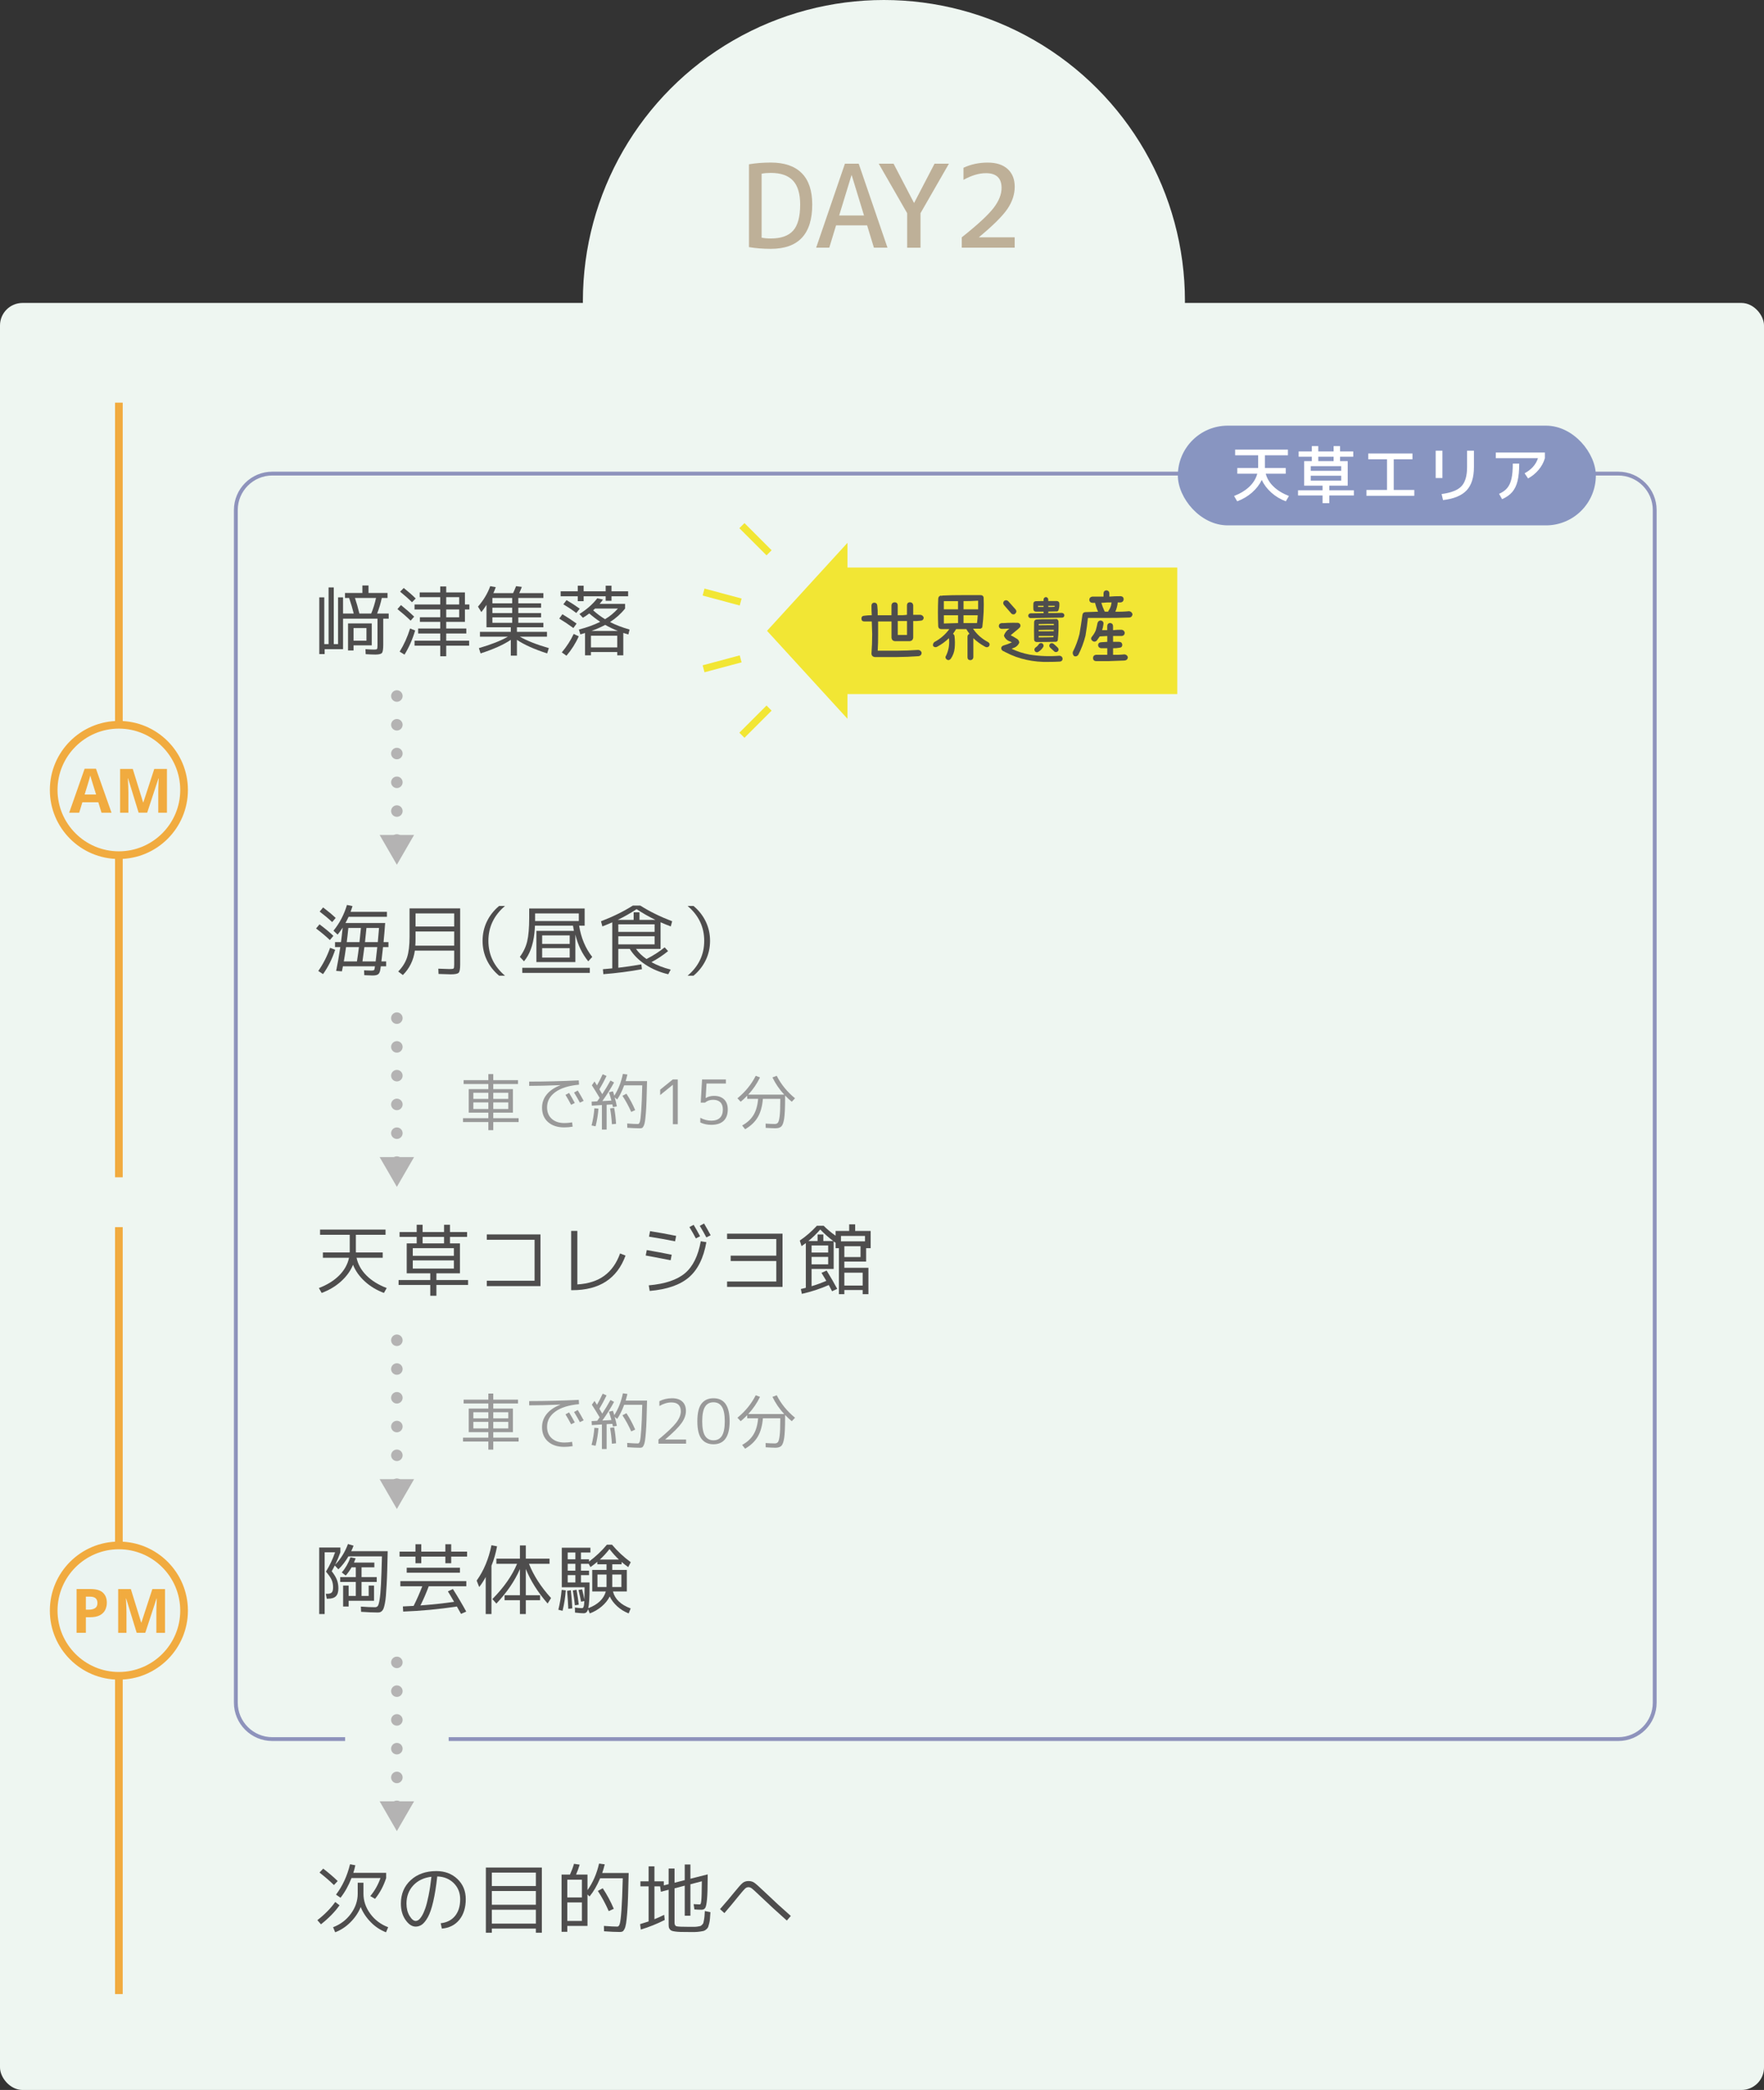 <?xml version="1.0" encoding="UTF-8"?>
<svg id="_レイヤー_2" data-name="レイヤー 2" xmlns="http://www.w3.org/2000/svg" viewBox="0 0 460 545">
  <rect x="0" y="0" width="460" height="545" fill="#333333" stroke="none"/>
  <defs>
    <style>
      .cls-1 {
        fill: #fff;
      }

      .cls-2 {
        fill: #8895c1;
      }

      .cls-3 {
        fill: #f1ab3f;
      }

      .cls-4 {
        fill: #ebf4f1;
      }

      .cls-5 {
        stroke-dasharray: 0 7.5;
      }

      .cls-5, .cls-6 {
        stroke: #b4b3b3;
        stroke-linecap: round;
        stroke-linejoin: round;
        stroke-width: 3px;
      }

      .cls-5, .cls-6, .cls-7, .cls-8 {
        fill: none;
      }

      .cls-9 {
        fill: #beb098;
      }

      .cls-7 {
        stroke: #f1ab3f;
        stroke-width: 2px;
      }

      .cls-7, .cls-8 {
        stroke-miterlimit: 10;
      }

      .cls-10 {
        fill: #4e4d4d;
      }

      .cls-11 {
        fill: #999;
      }

      .cls-12 {
        fill: #f2e634;
      }

      .cls-8 {
        stroke: #f2e634;
        stroke-width: 1.88px;
      }

      .cls-13 {
        fill: #b4b3b3;
      }

      .cls-14 {
        fill: #8e93bc;
      }

      .cls-15 {
        fill: #eef6f1;
      }
    </style>
  </defs>
  <g id="_レイヤー_1-2" data-name="レイヤー 1">
    <g>
      <g>
        <circle class="cls-15" cx="230.5" cy="78.5" r="78.5"/>
        <g>
          <path class="cls-9" d="M211.81,53.34c0,7.7-3.6,11.55-10.8,11.55-2.04,0-3.94-.15-5.7-.45v-21.6c1.76-.3,3.66-.45,5.7-.45,3.54,0,6.22.92,8.05,2.75s2.75,4.57,2.75,8.21ZM208.66,53.34c0-2.84-.63-4.92-1.88-6.25-1.25-1.33-3.18-2-5.77-2-.9,0-1.7.07-2.4.21v16.68c.7.14,1.5.21,2.4.21,2.66,0,4.6-.68,5.82-2.05,1.22-1.37,1.83-3.63,1.83-6.79Z"/>
          <path class="cls-9" d="M212.83,64.59l7.5-21.9h3.6l7.5,21.9h-3.54l-1.77-5.82h-8.1l-1.77,5.82h-3.42ZM218.83,56.19h6.48l-3.21-10.5h-.06l-3.21,10.5Z"/>
          <path class="cls-9" d="M233.02,42.69l5.31,10.2h.06l5.31-10.2h3.75l-7.41,12.9v9h-3.48v-9l-7.41-12.9h3.87Z"/>
          <path class="cls-9" d="M255.3,61.83v.06h9.3v2.7h-13.8v-2.7c4.08-3.24,6.83-5.77,8.25-7.6s2.13-3.59,2.13-5.29c0-2.56-1.36-3.84-4.08-3.84-1.8,0-3.75.58-5.85,1.74v-3.15c1.92-.9,4.02-1.35,6.3-1.35s3.98.56,5.21,1.67c1.23,1.11,1.85,2.66,1.85,4.63s-.64,3.93-1.91,5.79c-1.27,1.86-3.73,4.31-7.4,7.35Z"/>
        </g>
      </g>
      <rect class="cls-15" y="79" width="460" height="466" rx="5.87" ry="5.87"/>
      <g>
        <path class="cls-14" d="M422,124c4.96,0,9,4.04,9,9v311c0,4.96-4.04,9-9,9H71c-4.96,0-9-4.04-9-9V133c0-4.96,4.04-9,9-9h351M422,123H71c-5.52,0-10,4.48-10,10v311c0,5.52,4.48,10,10,10h351c5.52,0,10-4.48,10-10V133c0-5.52-4.48-10-10-10h0Z"/>
        <g>
          <rect class="cls-2" x="307.15" y="111" width="109" height="26" rx="13" ry="13"/>
          <g>
            <path class="cls-1" d="M322.65,123.53v-1.49h5.44v-3.31h-6v-1.49h13.76v1.49h-6v3.31h5.44v1.49h-5.22c.33,1.25,1.01,2.37,2.03,3.35,1.02.99,2.36,1.81,4.02,2.46l-.82,1.39c-1.43-.54-2.69-1.3-3.78-2.28-1.09-.98-1.92-2.07-2.49-3.29-.59,1.22-1.43,2.31-2.54,3.28s-2.39,1.73-3.86,2.29l-.82-1.39c1.65-.65,2.99-1.47,4.02-2.46,1.02-.99,1.7-2.1,2.03-3.35h-5.22Z"/>
            <path class="cls-1" d="M338.65,119.1v-1.38h3.44v-1.39h1.68v1.39h4v-1.39h1.68v1.39h3.44v1.38h-3.44v1.15h2v6.4h-4.8v1.2h6.4v1.36h-6.4v2h-1.76v-2h-6.4v-1.36h6.4v-1.2h-4.8v-6.4h2v-1.15h-3.44ZM341.8,122.78h7.94v-1.22h-7.94v1.22ZM341.8,124.06v1.28h7.94v-1.28h-7.94ZM347.77,119.1h-4v1.15h4v-1.15Z"/>
            <path class="cls-1" d="M356.81,118.25h11.52v1.52h-4.88v8h5.36v1.52h-12.48v-1.52h5.36v-8h-4.88v-1.52Z"/>
            <path class="cls-1" d="M374.38,124.65v-7.12h1.76v7.12h-1.76ZM384.36,117.53v4.24c0,2.72-.64,4.76-1.92,6.11-1.28,1.36-3.33,2.2-6.14,2.53l-.37-1.58c2.49-.33,4.21-1.01,5.18-2.04.97-1.03,1.46-2.69,1.46-4.97v-4.29h1.79Z"/>
            <path class="cls-1" d="M390.06,119.48v-1.47h12.8v1.47c-.31,1.09-.85,2.1-1.63,3.03-.78.93-1.7,1.68-2.75,2.25l-.91-1.34c1.79-.97,2.95-2.28,3.49-3.94h-10.99ZM394.49,120.89h1.68c0,1.86-.15,3.37-.44,4.55-.29,1.18-.76,2.14-1.39,2.87-.63.74-1.51,1.35-2.63,1.86l-.8-1.39c.92-.41,1.63-.91,2.14-1.53.51-.61.87-1.42,1.1-2.42.23-1,.34-2.31.34-3.94Z"/>
          </g>
        </g>
        <rect class="cls-15" x="90" y="443" width="27" height="21"/>
      </g>
      <g>
        <g>
          <line class="cls-6" x1="103.49" y1="181.5" x2="103.49" y2="181.5"/>
          <line class="cls-5" x1="103.49" y1="189" x2="103.49" y2="215.28"/>
          <line class="cls-6" x1="103.49" y1="219.04" x2="103.49" y2="219.04"/>
          <polygon class="cls-13" points="99 217.73 103.49 225.5 107.98 217.73 99 217.73"/>
        </g>
        <g>
          <line class="cls-6" x1="103.49" y1="265.5" x2="103.49" y2="265.5"/>
          <line class="cls-5" x1="103.49" y1="273" x2="103.49" y2="299.28"/>
          <line class="cls-6" x1="103.49" y1="303.04" x2="103.49" y2="303.04"/>
          <polygon class="cls-13" points="99 301.73 103.49 309.5 107.98 301.73 99 301.73"/>
        </g>
        <g>
          <line class="cls-6" x1="103.49" y1="349.5" x2="103.49" y2="349.5"/>
          <line class="cls-5" x1="103.49" y1="357" x2="103.49" y2="383.28"/>
          <line class="cls-6" x1="103.49" y1="387.04" x2="103.49" y2="387.04"/>
          <polygon class="cls-13" points="99 385.73 103.49 393.5 107.98 385.73 99 385.73"/>
        </g>
        <g>
          <line class="cls-6" x1="103.49" y1="433.5" x2="103.49" y2="433.5"/>
          <line class="cls-5" x1="103.49" y1="441" x2="103.49" y2="467.28"/>
          <line class="cls-6" x1="103.49" y1="471.04" x2="103.49" y2="471.04"/>
          <polygon class="cls-13" points="99 469.73 103.49 477.5 107.98 469.73 99 469.73"/>
        </g>
        <g>
          <path class="cls-10" d="M88.16,155.77h1.3v4.22h2.78c-.28-1.17-.68-2.53-1.2-4.06h-1.08v-1.3h4.54v-1.96h1.6v1.96h4.96v1.3h-1.5c-.29,1.4-.7,2.75-1.22,4.06h3.02v1.34h-1.42v6.84c0,1.13-.12,1.84-.35,2.11-.23.27-.8.41-1.69.41-.61,0-1.46-.03-2.54-.1l-.06-1.3c1,.07,1.77.1,2.3.1.4,0,.64-.05.72-.16.08-.11.12-.44.12-1v-6.9h-8.98v7.96h-4.8v1.28h-1.4v-14.8h1.3v12.2h1.12v-14.78h1.36v14.78h1.12v-12.2ZM92.2,162.57h4.74v5.72h-4.74v1.34h-1.44v-7.06h1.44ZM92.2,163.79v3.28h3.36v-3.28h-3.36ZM96.8,159.99c.51-1.21.93-2.57,1.26-4.06h-5.5c.41,1.21.8,2.57,1.16,4.06h3.08Z"/>
          <path class="cls-10" d="M107.08,161.85c-1.04-1.01-2.19-2.02-3.44-3.02l.92-1.04c1.25,1,2.4,2.01,3.44,3.02l-.92,1.04ZM108.26,164.41c-.69,2.32-1.62,4.42-2.78,6.3l-1.26-.78c1.13-1.83,2.04-3.84,2.72-6.04l1.32.52ZM104.34,154.29l.94-.96c1.2.95,2.24,1.86,3.12,2.74l-.96.98c-.89-.89-1.93-1.81-3.1-2.76ZM122.34,167.07v1.3h-5.98v2.76h-1.56v-2.76h-6.7v-1.3h6.7v-1.88h-5.76v-1.3h5.76v-1.72h-5.3v-1.2h5.3v-2.04h-6.7v-1.3h6.7v-1.9h-5.36v-1.24h5.36v-1.56h1.56v1.56h4.88v3.14h1.16v1.3h-1.16v3.24h-4.88v1.72h5.24v1.3h-5.24v1.88h5.98ZM116.36,155.73v1.9h3.38v-1.9h-3.38ZM116.36,158.93v2.04h3.38v-2.04h-3.38Z"/>
          <path class="cls-10" d="M133.8,154.67c.27-.56.53-1.17.78-1.82l1.5.2c-.21.57-.44,1.11-.68,1.62h6.3v1.26h-6.54v1.4h5.94v1.14h-5.94v1.4h5.94v1.12h-5.94v1.42h6.54v1.16h-6.9v1.2h7.84v1.26h-7.08c1.84,1.05,4.36,2.05,7.56,2.98l-.44,1.38c-3.37-1.09-6-2.27-7.88-3.54v4.12h-1.6v-4.12c-1.88,1.27-4.51,2.45-7.88,3.54l-.44-1.38c3.2-.93,5.72-1.93,7.56-2.98h-7.28v-1.26h8.04v-1.2h-6.34v-5.84c-.44.71-.89,1.33-1.34,1.88l-.88-1.42c1.45-1.67,2.52-3.45,3.2-5.34l1.44.26c-.2.57-.41,1.09-.62,1.56h5.14ZM133.56,157.33v-1.4h-5.16v1.4h5.16ZM133.56,159.87v-1.4h-5.16v1.4h5.16ZM133.56,160.99h-5.16v1.42h5.16v-1.42Z"/>
          <path class="cls-10" d="M149.52,163.77c-1.24-.91-2.47-1.73-3.68-2.46l.82-1.14c1.39.84,2.62,1.65,3.7,2.44l-.84,1.16ZM163.8,154.19v1.3h-4.34v1.18h-1.52v-1.18h-5.74v1.28h-1.54v-1.28h-4.46v-1.3h4.46v-1.46h1.54v1.46h5.74v-1.46h1.52v1.46h4.34ZM150.92,165.93c-.8,1.81-1.87,3.5-3.2,5.06l-1.22-.86c1.29-1.55,2.33-3.15,3.1-4.82l1.32.62ZM146.9,157.59l.84-1.1c1.17.68,2.32,1.43,3.44,2.24l-.9,1.12c-.99-.76-2.11-1.51-3.38-2.26ZM151.1,160.11c1.91-1.19,3.46-2.55,4.66-4.1l1.48.34c-.25.37-.55.75-.88,1.12h6.64v1.22c-1.07,1.35-2.37,2.52-3.92,3.52,1.47.76,3.17,1.41,5.1,1.96l-.32,1.28c-.29-.08-.73-.21-1.32-.4v5.84h-1.58v-.86h-6.86v.86h-1.54v-5.82c-.53.16-.94.28-1.22.36l-.38-1.26c2.11-.55,3.96-1.22,5.56-2.02-.97-.64-1.93-1.37-2.86-2.18-.53.41-1.09.79-1.66,1.12l-.9-.98ZM160.96,168.83v-3.06h-6.86v3.06h6.86ZM161.12,164.53c-1.2-.48-2.3-1.01-3.3-1.58-1.07.57-2.26,1.1-3.58,1.58h6.88ZM157.78,161.47c1.27-.76,2.39-1.69,3.36-2.78h-5.96c-.21.21-.38.37-.5.46.96.87,1.99,1.64,3.1,2.32Z"/>
        </g>
        <g>
          <path class="cls-10" d="M86.02,245.14c-1.03-.99-2.23-1.99-3.6-3.02l.9-1.08c1.41,1.05,2.62,2.05,3.62,3l-.92,1.1ZM87.4,247.68c-.77,2.36-1.83,4.47-3.16,6.34l-1.24-.82c1.28-1.84,2.31-3.85,3.08-6.04l1.32.52ZM83.36,237.71l.9-1.08c1.21.92,2.31,1.83,3.28,2.74l-.92,1.08c-.93-.88-2.02-1.79-3.26-2.74ZM86.96,242.7c1.59-1.95,2.76-4.19,3.52-6.72l1.44.3c-.09.33-.26.83-.5,1.5h9.48v1.3h-10c-.32.68-.59,1.22-.82,1.62h10.36c-.13,1.79-.27,3.45-.42,4.98h1.28v1.3h-1.42c-.13,1.28-.27,2.52-.42,3.72h1.24v1.28h-1.4c-.01.08-.03.2-.05.36-.02.16-.04.28-.05.36-.09.67-.28,1.11-.56,1.34-.28.23-.78.34-1.5.34-.23,0-.94-.03-2.14-.08l-.06-1.26c.76.04,1.38.06,1.86.06.4,0,.65-.05.74-.14s.17-.37.22-.84c0-.01,0-.04.01-.07,0-.03.01-.06.01-.07h-8.36c-.03.16-.07.39-.13.68s-.1.51-.13.64l-1.5-.12c.36-1.72.72-3.79,1.08-6.2h-1.38v-1.3h1.56c.15-1.08.29-2.34.44-3.78-.47.71-.91,1.31-1.32,1.82l-1.08-1.02ZM93.08,250.7c.21-1.37.39-2.61.52-3.72h-3.36c-.23,1.61-.42,2.85-.58,3.72h3.42ZM93.74,245.68c.19-1.68.31-2.91.38-3.7h-3.28c-.13,1.32-.27,2.55-.42,3.7h3.32ZM94.52,250.7h3.44c.11-.95.25-2.19.42-3.72h-3.36c-.21,1.68-.38,2.92-.5,3.72ZM95.18,245.68h3.34c.07-.65.17-1.89.32-3.7h-3.28c-.07.79-.19,2.02-.38,3.7Z"/>
          <path class="cls-10" d="M106.8,236.88h13.2v14.66c0,1.15-.13,1.86-.4,2.13-.27.27-.95.41-2.04.41-.33,0-1.4-.03-3.2-.1l-.06-1.38c1.77.07,2.76.1,2.96.1.57,0,.91-.05,1.02-.15.11-.1.16-.44.16-1.01v-3.64h-10.26c-.35,2.51-1.39,4.63-3.12,6.36l-1.22-.92c1.11-1.13,1.88-2.36,2.31-3.67.43-1.31.65-3.11.65-5.39v-7.4ZM108.36,242.9v1.94c0,.61-.02,1.2-.06,1.76h10.14v-3.7h-10.08ZM108.36,241.6h10.08v-3.4h-10.08v3.4Z"/>
          <path class="cls-10" d="M126.95,250.35c-.74-1.55-1.11-3.22-1.11-5.01s.37-3.46,1.11-5.01c.74-1.55,1.81-2.92,3.21-4.09h1.54c-2.89,2.45-4.34,5.49-4.34,9.1s1.45,6.65,4.34,9.1h-1.54c-1.4-1.17-2.47-2.54-3.21-4.09Z"/>
          <path class="cls-10" d="M149.42,241.38h-9.92c-.01.48-.06,1.13-.14,1.96-.35,3.15-1.25,5.59-2.72,7.34l-1.08-1.16c.92-1.23,1.56-2.57,1.91-4.02.35-1.45.53-3.51.53-6.16v-2.44h14.46v4.48h-1.44c.51,3.2,1.65,5.92,3.42,8.16l-1.04,1.14c-1.59-1.95-2.71-4.27-3.36-6.98v7.18h-10.16v-8.14h9.78c-.09-.43-.17-.88-.24-1.36ZM136.2,253.7v-1.32h17.6v1.32h-17.6ZM150.94,240.18v-1.98h-11.4v1.98h11.4ZM141.38,246.14h7.18v-2.22h-7.18v2.22ZM141.38,249.71h7.18v-2.46h-7.18v2.46Z"/>
          <path class="cls-10" d="M166.96,236.14c2.41,1.53,5.19,2.9,8.32,4.1l-.36,1.34c-.88-.32-1.77-.68-2.66-1.08v6.94h-6.42c.69.97,1.61,1.85,2.74,2.64,1.75-.88,3.33-1.89,4.74-3.04l.9.98c-1.32,1.08-2.77,2.04-4.34,2.88,1.48.83,3.15,1.47,5.02,1.94l-.64,1.22c-2.21-.52-4.2-1.36-5.97-2.53s-3.12-2.53-4.07-4.09h-2.98v4.92c1.73-.2,3.73-.49,6-.88l.16,1.26c-3.25.6-6.61,1.03-10.06,1.3l-.12-1.3c.49-.04,1.31-.11,2.44-.22v-12c-1.12.48-1.98.83-2.58,1.06l-.36-1.34c3.13-1.2,5.91-2.57,8.32-4.1h1.92ZM170.92,239.88c-1.71-.83-3.35-1.76-4.92-2.8-1.57,1.04-3.21,1.97-4.92,2.8h4.16v-1.98h1.52v1.98h4.16ZM161.24,243h9.46v-1.96h-9.46v1.96ZM161.24,244.14v2.12h9.46v-2.12h-9.46Z"/>
          <path class="cls-10" d="M184.05,240.33c.74,1.55,1.11,3.22,1.11,5.01s-.37,3.46-1.11,5.01c-.74,1.55-1.81,2.92-3.21,4.09h-1.54c2.89-2.45,4.34-5.49,4.34-9.1s-1.45-6.65-4.34-9.1h1.54c1.4,1.17,2.47,2.54,3.21,4.09Z"/>
        </g>
        <g>
          <path class="cls-10" d="M84.2,327.98v-1.38h6.98c0-.05,0-.13.01-.22,0-.09.01-.16.01-.2v-4.18h-7.74v-1.36h17.08v1.36h-7.74v4.18s0,.11.01.2c0,.09.01.17.01.22h6.98v1.38h-6.82c.36,1.71,1.21,3.24,2.56,4.6s3.11,2.46,5.3,3.3l-.72,1.28c-1.92-.72-3.58-1.72-4.99-3.01s-2.43-2.73-3.07-4.33c-.65,1.59-1.69,3.02-3.11,4.31-1.42,1.29-3.11,2.3-5.07,3.03l-.72-1.28c2.19-.84,3.95-1.94,5.3-3.3s2.2-2.89,2.56-4.6h-6.82Z"/>
          <path class="cls-10" d="M104.2,322.54v-1.26h4.46v-1.9h1.54v1.9h5.6v-1.9h1.54v1.9h4.46v1.26h-4.46v1.7h2.6v7.8h-6.14v1.76h8.26v1.28h-8.26v2.82h-1.6v-2.82h-8.26v-1.28h8.26v-1.76h-6.14v-7.8h2.6v-1.7h-4.46ZM107.64,327.48h10.72v-2h-10.72v2ZM107.64,328.68v2.12h10.72v-2.12h-10.72ZM115.8,322.54h-5.6v1.7h5.6v-1.7Z"/>
          <path class="cls-10" d="M126.94,321.9h14v13.48h-14v-1.4h12.46v-10.68h-12.46v-1.4Z"/>
          <path class="cls-10" d="M150.56,334.94c2.84-.17,5.18-.92,7.01-2.25,1.83-1.33,3.21-3.27,4.13-5.83l1.42.56c-2.19,6.01-6.81,9.02-13.86,9.02h-.32v-15.46h1.62v13.96Z"/>
          <path class="cls-10" d="M168.38,327.4l.28-1.42c2.33.4,4.5.81,6.5,1.22l-.28,1.44c-3.17-.63-5.34-1.04-6.5-1.24ZM169.18,335.18c4.24-.37,7.39-1.43,9.45-3.17,2.06-1.74,3.43-4.52,4.11-8.33l1.46.24c-.73,4.13-2.25,7.19-4.55,9.17-2.3,1.98-5.71,3.16-10.23,3.55l-.24-1.46ZM169.24,322.48l.28-1.44c2.32.37,4.59.79,6.8,1.24l-.28,1.42c-1.88-.39-4.15-.79-6.8-1.22ZM179.78,319.98l1.1-.58c.55.89,1.11,1.89,1.68,2.98l-1.1.56c-.48-.92-1.04-1.91-1.68-2.96ZM182.48,319.66l1.12-.6c.53.89,1.11,1.91,1.72,3.06l-1.12.56c-.59-1.11-1.16-2.11-1.72-3.02Z"/>
          <path class="cls-10" d="M189.6,321.7h14.46v13.88h-14.46v-1.4h12.84v-5.34h-11.9v-1.4h11.9v-4.34h-12.84v-1.4Z"/>
          <path class="cls-10" d="M214.22,331.92l1.34-.6c1.05,1.69,1.97,3.29,2.76,4.78l-1.34.62c-.44-.85-.73-1.39-.86-1.62-2.29,1-4.63,1.77-7.02,2.3l-.26-1.26c.59-.13,1.02-.24,1.3-.32v-11.66c-.24.19-.61.45-1.12.8l-.46-1.46c1.61-1.09,3.1-2.38,4.46-3.86h1.76c.89.89,1.93,1.76,3.12,2.6v-1.24h3.54v-1.72h1.56v1.72h4.04v4.48h-1.18v3.5h-5.68v1.62h6.28v6.88h-1.5v-1.08h-4.78v1.08h-1.42v-12h-.86v-1.4c-.05-.04-.14-.1-.25-.18s-.2-.14-.25-.18v7.18h-5.76v4.5c1.27-.37,2.55-.84,3.84-1.4-.37-.64-.79-1.33-1.26-2.08ZM217.28,323.62c-1.21-.92-2.34-1.92-3.38-3-.99,1.13-2.02,2.13-3.1,3h2.4v-1.7h1.5v1.7h2.58ZM215.96,324.78h-4.32v1.84h4.32v-1.84ZM211.64,329.7h4.32v-1.94h-4.32v1.94ZM219.3,323.7h6.26v-1.4h-6.26v1.4ZM220.18,327.8h4.22v-2.82h-4.22v2.82ZM220.18,335.24h4.78v-3.36h-4.78v3.36Z"/>
        </g>
        <g>
          <path class="cls-10" d="M86.86,413.91c0-.72-.13-1.36-.38-1.93-.25-.57-.75-1.28-1.48-2.15,1-1.63,1.79-3.31,2.38-5.04h-2.72v16.1h-1.42v-17.34h5.52v1.24c-.36,1.04-.81,2.11-1.34,3.22,1.44-1.49,2.55-3.29,3.32-5.38l1.46.44c-.2.53-.41,1.01-.62,1.44h9.52c-.04,1.92-.08,3.58-.12,4.99-.04,1.41-.09,2.68-.16,3.82-.07,1.14-.13,2.08-.19,2.83-.06.75-.15,1.4-.26,1.96-.11.56-.22.99-.33,1.28-.11.29-.25.53-.43.7-.18.17-.35.28-.52.33-.17.05-.38.07-.65.07-1.12,0-2.55-.06-4.28-.18l-.06-1.36c1.45.11,2.69.16,3.7.16.32,0,.56-.11.73-.34.17-.23.32-.8.47-1.71.15-.91.26-2.23.35-3.96.09-1.73.17-4.14.25-7.25h-8.74c-.79,1.35-1.66,2.47-2.62,3.38l-.94-1c-.19.39-.45.89-.8,1.5.64.81,1.09,1.56,1.35,2.23.26.67.39,1.42.39,2.25,0,.93-.22,1.61-.65,2.04s-1.11.64-2.03.64h-.36l-.24-1.28h.4c.56,0,.95-.12,1.17-.36.22-.24.33-.69.33-1.34ZM98.24,412.53h-3.96v3.64h1.86v-2.7h1.4v3.96h-6.62v1.5h-1.44v-5.46h1.44v2.7h1.86v-3.64h-4.06v-1.26h4.06v-2.56h-1.1c-.43.76-.93,1.47-1.52,2.14l-1.04-.8c.95-1.08,1.71-2.4,2.28-3.96l1.34.28c-.16.43-.31.79-.44,1.1h5.32v1.24h-3.34v2.56h3.96v1.26Z"/>
          <path class="cls-10" d="M104.2,404.61h4.14v-1.92h1.52v1.92h6.28v-1.92h1.52v1.92h4.14v1.3h-4.14v1.74h-1.52v-1.74h-6.28v1.74h-1.52v-1.74h-4.14v-1.3ZM116.8,414.99l1.3-.62c1.23,1.93,2.39,3.89,3.48,5.88l-1.36.6c-.32-.6-.68-1.24-1.08-1.92-4.69.71-9.36,1.15-14,1.32l-.08-1.34c1.27-.05,2.2-.1,2.8-.14.8-1.59,1.55-3.29,2.26-5.12h-5.72v-1.34h17.2v1.34h-9.8c-.65,1.76-1.37,3.43-2.16,5,3.15-.24,6.07-.55,8.78-.94-.12-.21-.29-.51-.52-.89-.23-.38-.43-.72-.6-1.02s-.34-.57-.5-.81ZM106.06,410.11v-1.3h13.88v1.3h-13.88Z"/>
          <path class="cls-10" d="M128.16,408.29v12.6h-1.5v-9.66c-.56,1.04-1.13,1.91-1.7,2.62l-.66-1.68c1.84-2.56,3.13-5.63,3.86-9.22l1.46.28c-.33,1.8-.82,3.49-1.46,5.06ZM143.3,406.45v1.34h-5.36c1.19,3.03,3.11,6.01,5.76,8.94l-.9,1.42c-2.57-2.97-4.47-5.98-5.68-9.02v6.86h3.72v1.3h-3.72v3.6h-1.54v-3.6h-4v-1.3h4v-6.82c-1.35,3.09-3.39,6.09-6.14,9l-1.04-1.18c3-3.04,5.15-6.11,6.44-9.2h-5.4v-1.34h6.14v-3.44h1.54v3.44h6.18Z"/>
          <path class="cls-10" d="M145.6,419.77c.41-1.64.7-3.37.86-5.18l1.08.14c-.13,1.79-.41,3.56-.84,5.32l-1.1-.28ZM163.46,409.39v5.62h-3.62c.51,1.99,2.05,3.46,4.62,4.42l-.52,1.3c-1.12-.44-2.11-1.05-2.97-1.83-.86-.78-1.52-1.64-1.97-2.59-.48.95-1.17,1.81-2.08,2.59-.91.78-1.95,1.39-3.12,1.83l-.46-1.1c-.12.41-.27.69-.46.84s-.43.22-.74.22c-.44,0-1.17-.06-2.2-.18l-.02-1.32c.68.11,1.31.16,1.88.16.17,0,.3-.12.39-.37.09-.25.15-.74.19-1.47l-.86.16c-.12-.72-.34-1.73-.66-3.04l.94-.18c.24.93.44,1.82.6,2.66.03-1.04.04-2.11.04-3.2h-5.94v-10.32h7.46v1.26h-2.46v1.76h2.1v.6c1.73-1.29,3.29-2.76,4.66-4.4h1.34c1.41,1.69,3.04,3.21,4.88,4.56l-.66,1.28c-.59-.41-1.16-.86-1.72-1.34v.6h-2.44v1.48h3.8ZM148.2,419.53c-.07-1.53-.17-3.09-.32-4.68l.98-.16c.2,1.84.33,3.41.38,4.72l-1.04.12ZM150.04,406.61v-1.76h-2v1.76h2ZM150.04,407.79h-2v1.8h2v-1.8ZM150.04,410.75h-2v1.9h2v-1.9ZM149.92,418.61c-.12-1.19-.3-2.47-.54-3.86l.96-.18c.27,1.49.46,2.79.58,3.88l-1,.16ZM157.98,415.01h-3.54v-5.62h3.72v-1.48h-2.4v-.64c-.48.41-1.07.87-1.78,1.38l-.46-.86h-2.02v1.8h2.1v1.16h-2.1v1.9h2.24v1.14c0,2.77-.11,4.63-.34,5.58,2.51-.95,4.03-2.4,4.58-4.36ZM158.16,413.85v-3.26h-2.36v3.26h2.36ZM156.42,406.69h4.98c-.84-.79-1.66-1.7-2.46-2.74-.81,1.04-1.65,1.95-2.52,2.74ZM159.66,413.69v.16h2.38v-3.26h-2.38v3.1Z"/>
        </g>
        <g>
          <path class="cls-10" d="M82.76,500.72c1.92-1.49,3.47-3.07,4.66-4.74l1.12.86c-1.21,1.72-2.83,3.37-4.84,4.96l-.94-1.08ZM87.08,491.56c-1.07-1.04-2.32-2.13-3.76-3.26l.96-1.02c1.49,1.15,2.75,2.23,3.78,3.24l-.98,1.04ZM86.86,502.56c1.92-.73,3.47-1.91,4.65-3.53,1.18-1.62,1.77-3.36,1.77-5.21v-2.86h1.5v2.86c0,1.87.59,3.61,1.77,5.22,1.18,1.61,2.74,2.79,4.67,3.52l-.56,1.32c-1.47-.56-2.79-1.43-3.96-2.62-1.17-1.19-2.05-2.51-2.64-3.96-.6,1.47-1.5,2.79-2.69,3.98s-2.52,2.05-3.97,2.6l-.54-1.32ZM87.62,494.06c1.69-2.21,2.91-4.85,3.66-7.92l1.38.26c-.13.65-.31,1.31-.52,1.98h8.56v1.36c-.67,2.05-1.63,3.86-2.9,5.42l-1.24-.72c1.15-1.37,2.03-2.94,2.66-4.7h-7.56c-.75,1.93-1.7,3.65-2.86,5.14l-1.18-.82Z"/>
          <path class="cls-10" d="M114.92,501.52c1.6-.17,2.85-.81,3.74-1.9.89-1.09,1.34-2.55,1.34-4.36,0-1.69-.56-3.09-1.68-4.2-1.12-1.11-2.55-1.69-4.3-1.74-.28,2.59-.63,4.77-1.05,6.56-.42,1.79-.88,3.14-1.39,4.05-.51.91-1.01,1.55-1.52,1.92-.51.37-1.06.55-1.66.55-.96,0-1.84-.58-2.65-1.74s-1.21-2.58-1.21-4.26c0-2.51.86-4.55,2.57-6.12,1.71-1.57,3.94-2.36,6.69-2.36,2.21,0,4.04.69,5.49,2.07,1.45,1.38,2.17,3.14,2.17,5.27s-.56,4-1.68,5.37c-1.12,1.37-2.64,2.13-4.56,2.29l-.3-1.4ZM112.5,489.4c-1.97.24-3.55.99-4.73,2.26s-1.77,2.85-1.77,4.74c0,1.25.27,2.32.8,3.2.53.88,1.07,1.32,1.6,1.32.24,0,.49-.09.75-.27s.55-.53.87-1.05c.32-.52.62-1.19.9-2,.28-.81.56-1.93.85-3.34.29-1.41.53-3.03.73-4.86Z"/>
          <path class="cls-10" d="M126.7,487h14.6v17h-1.56v-1.08h-11.48v1.08h-1.56v-17ZM128.26,491.82h11.48v-3.5h-11.48v3.5ZM128.26,493.12v3.58h11.48v-3.58h-11.48ZM128.26,498v3.62h11.48v-3.62h-11.48Z"/>
          <path class="cls-10" d="M161.64,503.8c-1.09,0-2.47-.06-4.12-.18l-.04-1.4c1.59.12,2.76.18,3.52.18.27,0,.48-.26.63-.78s.3-1.71.43-3.57c.13-1.86.25-4.61.34-8.25h-5.9c-.81,1.91-1.73,3.49-2.76,4.74l-.54-.52v8.2h-5.26v1.54h-1.5v-14.94h2.2c.45-1,.8-1.93,1.04-2.8l1.48.22c-.25.88-.57,1.74-.94,2.58h2.98v4.08c1.41-1.99,2.42-4.3,3.02-6.94l1.48.2c-.19.79-.41,1.54-.66,2.26h6.9c-.05,2.45-.11,4.5-.16,6.15-.05,1.65-.13,3.06-.22,4.23-.09,1.17-.19,2.08-.29,2.72-.1.64-.24,1.14-.41,1.49-.17.35-.35.57-.52.66s-.41.13-.7.13ZM147.94,494.8h3.8v-4.64h-3.8v4.64ZM147.94,496.1v4.82h3.8v-4.82h-3.8ZM155.9,493.1l1.28-.7c1.12,1.69,2.08,3.48,2.88,5.36l-1.32.6c-.84-1.92-1.79-3.67-2.84-5.26Z"/>
          <path class="cls-10" d="M174.36,487.26h1.54v3.7l2.66-.68v-4.08h1.48v3.72l4.5-1.14v.82c0,2.57-.06,4.46-.17,5.66-.11,1.2-.27,1.96-.47,2.27-.2.31-.52.47-.96.47-.6,0-1.22-.03-1.86-.08l-.2-1.38c.83.05,1.35.08,1.58.08.11,0,.19-.05.25-.16.06-.11.11-.36.16-.77.05-.41.08-1.01.1-1.82.02-.81.04-1.9.05-3.29l-2.98.78v8.2h-1.48v-7.84l-2.66.7v8.94c0,.53.17.85.51.95.34.1,1.49.15,3.45.15h1.21c.25,0,.54-.03.89-.08.35-.05.57-.1.68-.13.11-.03.25-.14.44-.33.19-.19.3-.34.33-.46.03-.12.09-.37.16-.76.07-.39.12-.72.14-1s.05-.73.09-1.36l1.46.3c-.05.72-.09,1.28-.12,1.67-.03.39-.09.81-.2,1.25-.11.44-.2.75-.27.94s-.23.39-.47.6c-.24.21-.46.35-.66.41-.2.06-.53.12-1,.19-.47.07-.9.1-1.3.11-.4,0-.98,0-1.74,0-.87,0-1.55,0-2.04-.02-.49-.01-.96-.05-1.39-.11-.43-.06-.74-.13-.93-.21-.19-.08-.35-.21-.49-.4s-.22-.38-.25-.59-.04-.5-.04-.87v-8.82l-2.02.52-.2-1.4h-1.48v8.56c.8-.32,1.65-.7,2.54-1.14l.14,1.34c-1.99,1.01-4.07,1.85-6.24,2.5l-.18-1.42c1.16-.36,1.9-.59,2.22-.7v-9.14h-2.14v-1.32h2.14v-3.9h1.52v3.9h2.44v1.06l1.26-.32v-4.08Z"/>
          <path class="cls-10" d="M188.9,498.88l-1.14-1.04c1.51-1.72,2.73-3.16,3.66-4.32,1.08-1.33,1.82-2.17,2.23-2.5s.92-.5,1.55-.5c.59,0,1.09.15,1.51.44.42.29,1.32,1.1,2.71,2.42,2.37,2.27,4.64,4.35,6.8,6.24l-1.04,1.2c-2.31-2.04-4.73-4.27-7.26-6.68-.96-.92-1.58-1.49-1.87-1.7-.29-.21-.58-.32-.89-.32s-.59.12-.86.36-.79.85-1.58,1.82c-1.49,1.85-2.77,3.38-3.82,4.58Z"/>
        </g>
        <g>
          <path class="cls-11" d="M120.9,281.67h6.45v-1.58h1.28v1.58h6.45v1.01h-6.45v1.33h5.12v6.14h-5.12v1.44h6.61v1.01h-6.61v2.11h-1.28v-2.11h-6.61v-1.01h6.61v-1.44h-5.12v-6.14h5.12v-1.33h-6.45v-1.01ZM127.35,284.96h-3.92v1.6h3.92v-1.6ZM123.43,287.48v1.71h3.92v-1.71h-3.92ZM128.63,284.96v1.6h3.92v-1.6h-3.92ZM128.63,287.48v1.71h3.92v-1.71h-3.92Z"/>
          <path class="cls-11" d="M137.99,283.17v-1.12c4.23,0,8.55-.11,12.94-.32l.06,1.12c-2.7.25-4.76.9-6.19,1.95s-2.14,2.37-2.14,3.94c0,1.28.41,2.29,1.23,3.02s1.92,1.1,3.3,1.1c.63,0,1.3-.06,2-.18l.14,1.12c-.71.13-1.45.19-2.19.19-1.77,0-3.18-.46-4.22-1.38-1.05-.92-1.57-2.18-1.57-3.77,0-1.3.41-2.46,1.24-3.46.83-1.01,2-1.8,3.53-2.38l-.02-.03c-3.2.13-5.9.19-8.11.19ZM147.46,285.51l.94-.51c.52.86,1.02,1.74,1.49,2.62l-.96.48c-.52-.98-1.01-1.85-1.47-2.59ZM149.7,284.9l.96-.53c.63,1.04,1.14,1.93,1.54,2.69l-.98.48c-.49-.91-1-1.79-1.52-2.64Z"/>
          <path class="cls-11" d="M154.26,293.49c.37-1.42.62-2.91.74-4.48l1.06.1c-.12,1.56-.37,3.09-.75,4.59l-1.04-.21ZM158.82,284.84l1.02-.26c.19.6.31.98.35,1.14,1.06-1.64,1.8-3.54,2.24-5.68l1.18.16c-.12.51-.27,1.09-.46,1.73h5.58c-.04,1.96-.09,3.6-.13,4.92s-.1,2.45-.18,3.38c-.07.94-.15,1.66-.23,2.18-.08.51-.19.91-.33,1.19-.14.28-.28.46-.42.53-.14.07-.33.1-.56.1-.87,0-1.97-.05-3.3-.14l-.03-1.12c1.27.1,2.21.14,2.82.14.21,0,.38-.21.5-.62.12-.42.24-1.37.34-2.86.11-1.49.2-3.69.27-6.6h-4.72c-.53,1.46-1.14,2.69-1.82,3.68l-.64-.54c.21.77.4,1.55.56,2.34l-1.02.19c-.07-.35-.13-.59-.16-.7l-1.49.08v6.48h-1.23v-6.4l-2.64.16-.05-1.04,1.46-.08c.15-.2.36-.51.64-.91-.8-1.34-1.48-2.44-2.03-3.28l.69-.99c.07.12.18.29.33.52.14.23.25.4.31.5.49-.85.99-1.82,1.49-2.91l1.01.45c-.54,1.14-1.17,2.3-1.87,3.49.41.67.66,1.09.75,1.25.76-1.14,1.47-2.33,2.14-3.55l.94.5c-.87,1.62-1.89,3.24-3.06,4.86l2.37-.13c-.14-.54-.35-1.26-.64-2.14ZM160.64,293.06l-1.07.11c-.09-1.5-.25-2.88-.48-4.13l1.06-.14c.25,1.23.41,2.61.5,4.16ZM162.31,285.75l1.04-.54c.88,1.32,1.64,2.75,2.29,4.27l-1.04.48c-.65-1.48-1.41-2.88-2.29-4.21Z"/>
          <path class="cls-11" d="M175.46,293.16v-10.26h-.03l-3.28,2.66v-1.41l3.31-2.67h1.28v11.68h-1.28Z"/>
          <path class="cls-11" d="M189.3,282.55h-5.06l-.22,3.78h.03c.63-.37,1.34-.56,2.13-.56,1.14,0,2.03.31,2.66.93.63.62.94,1.49.94,2.62,0,1.3-.37,2.29-1.1,2.98-.73.68-1.8,1.02-3.21,1.02-1.02,0-1.97-.2-2.85-.61v-1.22c.97.5,1.92.75,2.85.75.99,0,1.74-.25,2.26-.74.51-.5.77-1.22.77-2.18,0-.82-.22-1.45-.66-1.88s-1.07-.65-1.89-.65-1.54.25-2.1.74h-1.12l.35-6.05h6.21v1.07Z"/>
          <path class="cls-11" d="M199.67,294.12l-.02-1.12c.93.06,1.73.1,2.4.1.36,0,.64-.12.82-.36.19-.24.33-.8.44-1.67.11-.87.16-2.19.16-3.94v-.58h-4.53c-.16,1.95-.61,3.55-1.34,4.79-.74,1.24-1.83,2.29-3.3,3.13l-.77-.98c1.3-.71,2.29-1.62,2.95-2.71.67-1.09,1.07-2.5,1.22-4.23h-2.85v-.82c-.58.59-1.14,1.11-1.7,1.57l-.85-.9c2.06-1.68,3.65-3.64,4.77-5.86l1.12.42c-.8,1.64-1.82,3.14-3.07,4.48h9.38c-1.25-1.34-2.27-2.84-3.07-4.48l1.12-.42c1.12,2.22,2.71,4.17,4.77,5.86l-.85.9c-.58-.47-1.16-1.01-1.74-1.62v.91c0,2.29-.08,3.97-.23,5.03-.16,1.06-.4,1.76-.73,2.1-.33.34-.86.5-1.58.5-.45,0-1.29-.04-2.53-.11Z"/>
        </g>
        <g>
          <path class="cls-11" d="M120.9,364.98h6.45v-1.58h1.28v1.58h6.45v1.01h-6.45v1.33h5.12v6.14h-5.12v1.44h6.61v1.01h-6.61v2.11h-1.28v-2.11h-6.61v-1.01h6.61v-1.44h-5.12v-6.14h5.12v-1.33h-6.45v-1.01ZM127.35,368.27h-3.92v1.6h3.92v-1.6ZM123.43,370.78v1.71h3.92v-1.71h-3.92ZM128.63,368.27v1.6h3.92v-1.6h-3.92ZM128.63,370.78v1.71h3.92v-1.71h-3.92Z"/>
          <path class="cls-11" d="M137.99,366.48v-1.12c4.23,0,8.55-.11,12.94-.32l.06,1.12c-2.7.25-4.76.9-6.19,1.95s-2.14,2.37-2.14,3.94c0,1.28.41,2.29,1.23,3.02s1.92,1.1,3.3,1.1c.63,0,1.3-.06,2-.18l.14,1.12c-.71.13-1.45.19-2.19.19-1.77,0-3.18-.46-4.22-1.38-1.05-.92-1.57-2.18-1.57-3.77,0-1.3.41-2.46,1.24-3.46.83-1.01,2-1.8,3.53-2.38l-.02-.03c-3.2.13-5.9.19-8.11.19ZM147.46,368.82l.94-.51c.52.86,1.02,1.74,1.49,2.62l-.96.48c-.52-.98-1.01-1.85-1.47-2.59ZM149.7,368.21l.96-.53c.63,1.04,1.14,1.93,1.54,2.69l-.98.48c-.49-.91-1-1.79-1.52-2.64Z"/>
          <path class="cls-11" d="M154.26,376.8c.37-1.42.62-2.91.74-4.48l1.06.1c-.12,1.56-.37,3.09-.75,4.59l-1.04-.21ZM158.82,368.14l1.02-.26c.19.6.31.98.35,1.14,1.06-1.64,1.8-3.54,2.24-5.68l1.18.16c-.12.51-.27,1.09-.46,1.73h5.58c-.04,1.96-.09,3.6-.13,4.92s-.1,2.45-.18,3.38c-.07.94-.15,1.66-.23,2.18-.08.51-.19.91-.33,1.19-.14.28-.28.46-.42.53-.14.07-.33.1-.56.1-.87,0-1.97-.05-3.3-.14l-.03-1.12c1.27.1,2.21.14,2.82.14.21,0,.38-.21.5-.62.12-.42.24-1.37.34-2.86.11-1.49.2-3.69.27-6.6h-4.72c-.53,1.46-1.14,2.69-1.82,3.68l-.64-.54c.21.77.4,1.55.56,2.34l-1.02.19c-.07-.35-.13-.59-.16-.7l-1.49.08v6.48h-1.23v-6.4l-2.64.16-.05-1.04,1.46-.08c.15-.2.36-.51.64-.91-.8-1.34-1.48-2.44-2.03-3.28l.69-.99c.07.12.18.29.33.52.14.23.25.4.31.5.49-.85.99-1.82,1.49-2.91l1.01.45c-.54,1.14-1.17,2.3-1.87,3.49.41.67.66,1.09.75,1.25.76-1.14,1.47-2.33,2.14-3.55l.94.5c-.87,1.62-1.89,3.24-3.06,4.86l2.37-.13c-.14-.54-.35-1.26-.64-2.14ZM160.64,376.37l-1.07.11c-.09-1.5-.25-2.88-.48-4.13l1.06-.14c.25,1.23.41,2.61.5,4.16ZM162.31,369.06l1.04-.54c.88,1.32,1.64,2.75,2.29,4.27l-1.04.48c-.65-1.48-1.41-2.88-2.29-4.21Z"/>
          <path class="cls-11" d="M175.27,364.62c1.14,0,2.03.29,2.66.87.63.58.94,1.39.94,2.44s-.38,2.1-1.14,3.17c-.76,1.07-2.18,2.49-4.26,4.26v.03h5.44v1.07h-7.2v-1.07c2.27-1.88,3.81-3.34,4.62-4.39.8-1.05,1.21-2.04,1.21-2.97,0-.76-.21-1.33-.62-1.73-.41-.39-1.02-.59-1.82-.59-1.02,0-2.07.31-3.15.93v-1.25c.99-.51,2.1-.77,3.31-.77Z"/>
          <path class="cls-11" d="M186.05,364.62c2.82,0,4.22,2,4.22,6s-1.41,6-4.22,6c-1.33,0-2.37-.46-3.1-1.39s-1.1-2.46-1.1-4.61.37-3.68,1.1-4.61c.74-.93,1.77-1.39,3.1-1.39ZM183.85,374.41c.49.78,1.22,1.18,2.2,1.18s1.72-.39,2.21-1.18c.49-.78.74-2.04.74-3.78s-.25-3-.74-3.78c-.49-.78-1.23-1.18-2.21-1.18s-1.71.39-2.2,1.18c-.49.78-.73,2.05-.73,3.78s.24,3,.73,3.78Z"/>
          <path class="cls-11" d="M199.67,377.42l-.02-1.12c.93.06,1.73.1,2.4.1.36,0,.64-.12.82-.36.19-.24.33-.8.44-1.67.11-.87.16-2.19.16-3.94v-.58h-4.53c-.16,1.95-.61,3.55-1.34,4.79-.74,1.24-1.83,2.29-3.3,3.13l-.77-.98c1.3-.71,2.29-1.62,2.95-2.71.67-1.09,1.07-2.5,1.22-4.23h-2.85v-.82c-.58.59-1.14,1.11-1.7,1.57l-.85-.9c2.06-1.68,3.65-3.64,4.77-5.86l1.12.42c-.8,1.64-1.82,3.14-3.07,4.48h9.38c-1.25-1.34-2.27-2.84-3.07-4.48l1.12-.42c1.12,2.22,2.71,4.17,4.77,5.86l-.85.9c-.58-.47-1.16-1.01-1.74-1.62v.91c0,2.29-.08,3.97-.23,5.03-.16,1.06-.4,1.76-.73,2.1-.33.34-.86.5-1.58.5-.45,0-1.29-.04-2.53-.11Z"/>
        </g>
        <g>
          <g>
            <polygon class="cls-12" points="221 141.55 200.02 164.5 221 187.44 221 181 307 181 307 148 221 148 221 141.55"/>
            <g>
              <line class="cls-8" x1="193.47" y1="191.73" x2="200.55" y2="184.65"/>
              <line class="cls-8" x1="183.47" y1="174.4" x2="193.14" y2="171.81"/>
              <line class="cls-8" x1="183.47" y1="154.39" x2="193.14" y2="156.99"/>
              <line class="cls-8" x1="193.47" y1="137.07" x2="200.55" y2="144.15"/>
            </g>
          </g>
          <g>
            <path class="cls-10" d="M233.35,167.2c-.51-.07-.8-.36-.87-.87v-4.27h-3.49v3.3c.01,1.45-.02,2.9-.11,4.33h4.9c1.89-.01,3.78-.08,5.67-.21.46.04.76.29.89.74-.03.51-.29.8-.78.89-1.92.14-3.84.22-5.77.23h-5.67c-.27-.03-.49-.14-.68-.34-.13-.16-.19-.34-.19-.55.13-1.69.19-3.39.19-5.09-.04-1.1-.08-2.2-.11-3.3h-1.94c-.49-.01-.75-.27-.76-.76.01-.47.27-.71.76-.74.63-.08,1.28-.13,1.94-.13-.06-.82-.08-1.66-.08-2.52.03-.46.27-.72.74-.76.48.04.74.3.78.76.1.83.13,1.67.11,2.52h3.59v-2.62c.07-.48.36-.73.87-.76.48.04.73.3.76.76v2.62c.8.03,1.61,0,2.41-.11v-2.52c.03-.46.28-.72.76-.76.49.03.78.28.87.76v2.52h1.86c.47.06.76.31.89.76-.07.52-.37.78-.89.78-.62.08-1.24.11-1.86.08v4.38c-.07.51-.36.8-.87.87h-3.93ZM236.52,161.95h-2.41v3.62h2.41v-3.62Z"/>
            <path class="cls-10" d="M257.65,167.43c.41.25.51.6.3,1.04-.3.34-.64.4-1.04.19-1.13-.61-2.16-1.35-3.09-2.24v5.01c-.07.46-.34.7-.8.72-.47-.03-.71-.27-.72-.72v-5.43c.01-.34.18-.58.51-.72-.31-.39-.58-.8-.82-1.23h-2.66c-.25.42-.53.83-.82,1.23.24.14.37.35.4.61.13,1.04.14,2.08.04,3.12-.1,1.04-.45,1.98-1.06,2.84-.34.34-.68.37-1.04.11-.35-.32-.39-.67-.11-1.04.66-1.41.9-2.91.72-4.5-.93.89-1.96,1.64-3.09,2.24-.39.2-.74.13-1.04-.19-.11-.41,0-.75.32-1.04,1.56-.83,2.87-1.96,3.91-3.38h-2.16c-.45-.03-.7-.27-.74-.72-.1-2.4-.1-4.8,0-7.21.03-.46.27-.74.74-.82.06.01.09.06.11.13.07-.1.17-.14.3-.13,1.71-.08,3.42-.12,5.16-.11h4.71c.45-.01.73.19.82.61.11,2.52,0,5.03-.32,7.53v.19h-.08v.21h-.11v.08h-.19v.13h-2.07c1,1.48,2.3,2.64,3.91,3.49ZM249.82,158.89v-2.14h-3.7v2.14h3.7ZM246.13,162.59c1.23-.03,2.46-.06,3.7-.11v-2.05h-3.7v2.16ZM255.07,157.87v-1.23c-1.27.08-2.54.12-3.81.11v2.14h3.81v-1.01ZM251.26,160.43v2.05h3.51c.1-.68.16-1.36.19-2.05h-3.7Z"/>
            <path class="cls-10" d="M276.34,171c.44.06.69.3.76.74,0,.45-.23.71-.68.78-.97.06-1.94.08-2.92.08-1.96.06-3.89-.12-5.8-.53-1.91-.41-3.74-1.07-5.49-1.99-.21-.13-.44-.24-.68-.34-.28-.16-.43-.4-.44-.74.04-.32.23-.54.55-.66.75-.21,1.49-.49,2.22-.82-.14-.06-.27-.13-.38-.21-.86-.27-1.42-.79-1.69-1.56.25-.77.75-1.39,1.48-1.84-.14.03-.28.04-.42.02-.55.04-1.1.06-1.65.06-.45-.04-.7-.29-.74-.74.03-.45.27-.71.74-.76.51,0,1.03-.02,1.56-.06.87-.03,1.75-.04,2.62-.02.31.03.54.18.68.46.1.3.05.56-.15.78-.35.35-.72.67-1.1.95-.42.37-.84.71-1.25,1.04.2.14.41.25.63.34.34.2.68.41,1.04.63.35.23.54.55.57.97-.3.7-.83,1.18-1.61,1.42-.13.07-.25.13-.38.19,1.47.69,3,1.19,4.61,1.5,2.62.42,5.26.52,7.91.3ZM263.7,159.95l-1.9-2.18c-.28-.37-.26-.73.06-1.08.37-.25.72-.23,1.06.08.63.72,1.28,1.45,1.94,2.18.27.38.23.73-.11,1.06-.13.14-.29.21-.49.19-.23,0-.42-.08-.57-.25ZM276.95,159.84c.35.04.56.25.61.61-.04.39-.25.6-.61.61-1.79.03-3.57.06-5.33.08-.96,0-1.92.01-2.88.04-.38-.04-.58-.25-.61-.63.04-.37.25-.57.61-.61.94-.03,1.89-.04,2.83-.04h.61c-.04-.07-.06-.16-.06-.25v-.15h-2.03c-.34-.03-.54-.21-.61-.55-.03-.54-.03-1.08,0-1.65.08-.35.32-.53.7-.53h.15c.59-.03,1.19-.04,1.8-.04v-.42c.04-.35.25-.56.61-.61.37.06.57.26.61.61v.42h2.26c.32.03.54.2.63.51.06.65-.01,1.27-.21,1.86-.01.01-.02.03-.02.04-.01.03-.03.05-.04.06v.02s-.05.06-.06.06h-.04c0,.06-.02.08-.06.08v.02s-.07.01-.08.04h-.04s-.04.02-.06.02h-.15c-.71.03-1.41.04-2.11.04v.15c0,.08-.01.16-.04.23,1.2.01,2.41,0,3.64-.04ZM275.81,161.62c.13.11.2.25.21.42.06,1.61,0,3.21-.17,4.8v.06c0,.06-.01.08-.04.08v.08s-.02,0-.02.02c-.01.03-.03.04-.04.04-.01.01-.02.04-.02.06l-.04.02s-.05.03-.06.04c0,.03-.01.04-.04.04,0,.01,0,.02-.02.02-.04,0-.07.01-.08.04h-.06s-.04,0-.04.02h-.08c-.83,0-1.66.01-2.47.04-.83.01-1.65.02-2.45.02-.07,0-.14,0-.21-.02-.32-.08-.49-.29-.51-.61-.04-1.55-.04-3.1,0-4.65.06-.34.26-.54.61-.59.06-.01.11-.02.17-.02.86-.06,1.72-.08,2.58-.06.79.01,1.58,0,2.37-.04.18-.01.33.04.44.17ZM270.84,168.06c.21-.34.51-.44.91-.32.35.23.46.54.32.93-.34.56-.78,1-1.31,1.31-.1.07-.21.11-.34.11-.25,0-.44-.11-.57-.32-.2-.34-.13-.65.19-.93.32-.2.59-.46.8-.78ZM270.69,158.28h1.44v-.3h-1.44v.3ZM270.84,164.28v.34h2.11c.61.01,1.22,0,1.84-.02v-.36h-1.88c-.71,0-1.4.01-2.07.04ZM273.02,162.71c-.73,0-1.45.01-2.16.04v.3c.68-.01,1.36-.02,2.05-.02h1.9v-.32h-1.8ZM272.81,166.2c.63,0,1.26-.01,1.88-.04.03-.11.04-.23.04-.34-.61.03-1.2.04-1.78.02h-2.09v.38c.65,0,1.3,0,1.94-.02ZM275.05,157.98h-1.69v.3c.54.01,1.08,0,1.63-.04.04-.07.06-.16.06-.25ZM274.75,167.89c.38.32.75.66,1.1,1.01.27.34.27.66,0,.95-.14.13-.3.19-.49.19s-.34-.06-.46-.19c-.35-.31-.7-.63-1.04-.95-.3-.31-.32-.64-.06-.99.31-.25.63-.26.95-.02Z"/>
            <path class="cls-10" d="M294.44,159.38c.45.07.75.33.89.78-.06.51-.32.8-.78.87-2.16.08-4.31.12-6.45.11h-4.4c-.16,1.55-.37,3.09-.63,4.61-.44,1.75-1.06,3.42-1.88,5.01-.28.38-.64.49-1.08.34-.32-.31-.44-.68-.34-1.12.75-1.47,1.32-3.02,1.73-4.65.28-1.65.54-3.3.76-4.95.07-.51.37-.76.89-.76h.11c1.03-.03,2.06-.06,3.09-.11-.34-.73-.6-1.5-.78-2.3h-.63c-.51-.01-.8-.26-.89-.74.01-.49.27-.79.76-.89h2.96v-.87c.03-.47.28-.73.76-.78.48.06.73.32.76.78v.87c.99-.08,1.97-.12,2.96-.11.48.04.74.3.78.76-.04.51-.3.8-.78.87h-.78c-.07.86-.28,1.66-.63,2.41,1.21.03,2.42-.01,3.61-.13ZM293.23,170.64c.47.06.76.3.89.74-.06.54-.35.82-.89.87-1.42.04-2.85.09-4.27.15h-3.19c-.48-.06-.73-.32-.74-.8.01-.48.26-.76.74-.85h2.98v-1.71h-1.56c-.49-.04-.78-.3-.85-.78.03-.48.28-.74.76-.78l1.65-.11v-1.52l-1.97.11c-.25.38-.51.75-.78,1.1-.39.35-.8.35-1.21,0-.34-.35-.34-.72,0-1.1.41-.49.73-1.04.97-1.63.17-.61.32-1.23.44-1.88.16-.47.48-.68.97-.63.46.16.66.48.57.97-.06.52-.17,1.04-.34,1.54h1.33v-.99c-.01-.52.23-.82.74-.89.52.06.78.35.78.89v.99c.72-.08,1.45-.12,2.2-.11.45.04.73.29.85.74-.01.51-.26.8-.74.89h-2.3v1.52h1.54c.51,0,.8.26.87.78-.03.48-.28.73-.76.76-.55.1-1.1.14-1.65.13v1.71c.99.03,1.97,0,2.96-.11ZM288.1,159.5h.87c.04-.16.12-.3.23-.44.38-.59.6-1.25.66-1.97-.83-.01-1.64.02-2.43.11h-.23c.21.72.47,1.41.78,2.07.03.08.07.16.13.23Z"/>
          </g>
        </g>
      </g>
      <g>
        <line class="cls-7" x1="31" y1="105" x2="31" y2="307"/>
        <line class="cls-7" x1="31" y1="320" x2="31" y2="520"/>
        <g>
          <g>
            <path class="cls-4" d="M31,223c-9.37,0-17-7.63-17-17s7.63-17,17-17,17,7.63,17,17-7.63,17-17,17Z"/>
            <path class="cls-3" d="M31,190c8.82,0,16,7.18,16,16s-7.18,16-16,16-16-7.18-16-16,7.18-16,16-16M31,188c-9.94,0-18,8.06-18,18s8.06,18,18,18,18-8.06,18-18-8.06-18-18-18h0Z"/>
          </g>
          <g>
            <path class="cls-3" d="M26.47,211.93l-.83-2.72h-4.16l-.83,2.72h-2.61l4.03-11.47h2.96l4.05,11.47h-2.61ZM25.06,207.18l-.83-2.66c-.05-.18-.12-.41-.21-.69s-.17-.56-.26-.85c-.09-.29-.15-.54-.21-.75-.05.21-.13.48-.22.79-.09.31-.18.61-.26.9-.08.28-.14.48-.18.6l-.82,2.66h2.98Z"/>
            <path class="cls-3" d="M36.15,211.93l-2.75-8.96h-.06c.01.21.03.53.05.96.02.43.04.89.06,1.38.02.49.03.93.03,1.31v5.31h-2.16v-11.42h3.3l2.7,8.74h.05l2.86-8.74h3.3v11.42h-2.26v-5.41c0-.36,0-.78.02-1.25.02-.47.03-.92.05-1.34.02-.42.03-.74.04-.95h-.06l-2.94,8.94h-2.22Z"/>
          </g>
        </g>
        <g>
          <g>
            <path class="cls-4" d="M31,437c-9.37,0-17-7.63-17-17s7.63-17,17-17,17,7.63,17,17-7.63,17-17,17Z"/>
            <path class="cls-3" d="M31,404c8.82,0,16,7.18,16,16s-7.18,16-16,16-16-7.18-16-16,7.18-16,16-16M31,402c-9.94,0-18,8.06-18,18s8.06,18,18,18,18-8.06,18-18-8.06-18-18-18h0Z"/>
          </g>
          <g>
            <path class="cls-3" d="M23.62,414.37c1.47,0,2.55.32,3.22.95.68.63,1.02,1.51,1.02,2.62,0,.67-.14,1.3-.42,1.87-.28.58-.74,1.04-1.38,1.39s-1.52.53-2.63.53h-1.04v4.06h-2.42v-11.42h3.65ZM23.49,416.36h-1.1v3.39h.8c.68,0,1.22-.14,1.62-.41.4-.27.6-.71.6-1.32,0-1.11-.64-1.66-1.92-1.66Z"/>
            <path class="cls-3" d="M35.65,425.8l-2.75-8.96h-.06c.01.21.03.53.05.96.02.43.04.89.06,1.38.02.49.03.93.03,1.31v5.31h-2.16v-11.42h3.3l2.7,8.74h.05l2.86-8.74h3.3v11.42h-2.26v-5.41c0-.36,0-.78.02-1.25.02-.47.03-.91.05-1.34.02-.42.03-.74.04-.95h-.06l-2.94,8.94h-2.22Z"/>
          </g>
        </g>
      </g>
    </g>
  </g>
</svg>